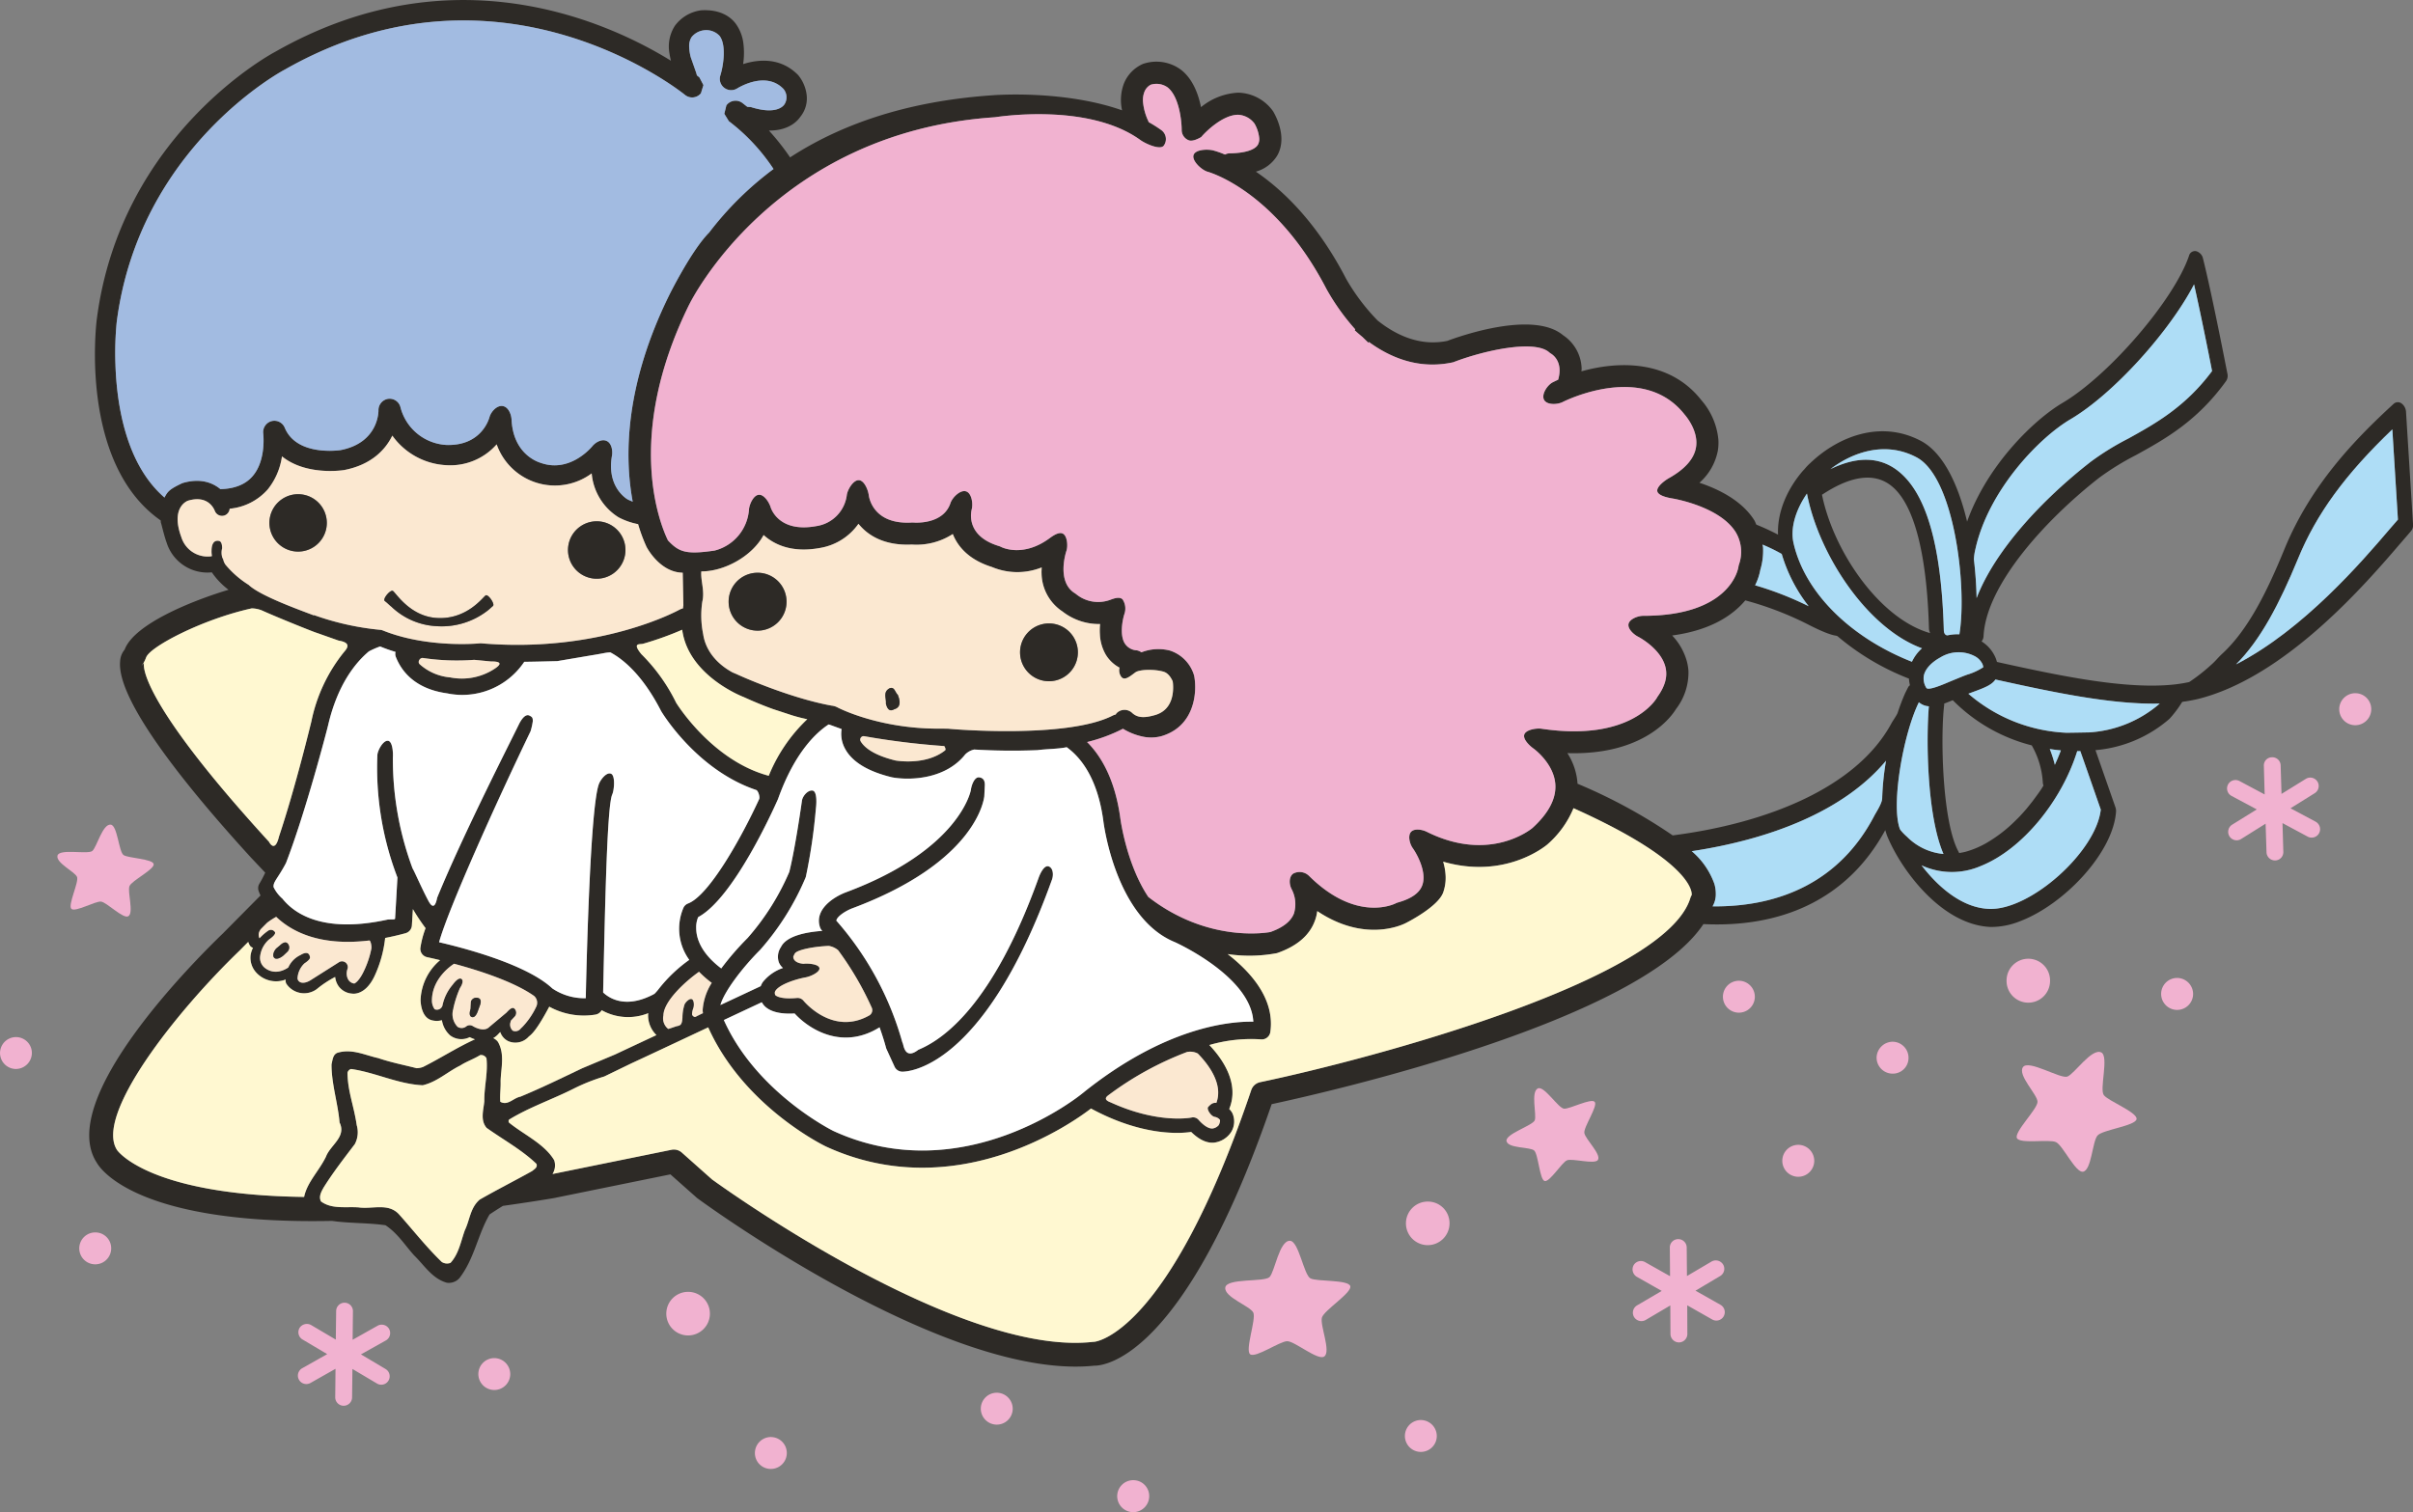 <svg xmlns="http://www.w3.org/2000/svg" xmlns:xlink="http://www.w3.org/1999/xlink" width="461.077" height="289.033" viewBox="0 0 461.077 289.033">
  <rect x="0" y="0" width="461.077" height="289.033" fill="#808080" stroke="none"/>
  <defs>
    <clipPath id="clip-path">
      <rect id="Rectángulo_737" data-name="Rectángulo 737" width="461.077" height="289.033" fill="none"/>
    </clipPath>
  </defs>
  <g id="Grupo_1217" data-name="Grupo 1217" transform="translate(0 -0.001)">
    <g id="Grupo_1216" data-name="Grupo 1216" transform="translate(0 0.001)" clip-path="url(#clip-path)">
      <path id="Trazado_12831" data-name="Trazado 12831" d="M456.77,78.7a2.141,2.141,0,0,0-.891-1.613,1.186,1.186,0,0,0-1.47.1c-7.513,6.888-15.849,15.556-20.87,27.776-3.538,8.661-7.1,15.543-11.833,19.944-.929.851-1.279,1.4-2.214,2.21a34.277,34.277,0,0,1-4.149,3.25c-.86.187-1.765.339-2.73.452-9.412,1.056-22.355-1.722-34-4.292-.064-.2-.131-.39-.171-.546a6.855,6.855,0,0,0-2.774-3.38,1.711,1.711,0,0,0,.378-.98c.466-9.973,12.169-22.54,22.058-30.275A50.983,50.983,0,0,1,405.141,87c5.475-3.021,11.7-6.447,17.252-14.171a1.781,1.781,0,0,0,.251-1.4c-.128-.618-2.868-14.836-4.664-22.011a1.85,1.85,0,0,0-1.323-1.41,1.174,1.174,0,0,0-1.352.884c-2.839,8.406-15.264,22.862-24.186,28.13C385.767,80.18,376.786,88.8,372.9,99.7c-1.655-6.985-4.532-13.17-8.842-15.436-7.839-4.122-15.862-.612-20.744,3.9a1.693,1.693,0,0,0-.28.262,10.217,10.217,0,0,0-1.2,1.24c-.07.085-.167.177-.257.266-3.267,3.778-4.977,8.22-4.8,12.262a44.74,44.74,0,0,0-4.143-1.914c-.143-.274-.223-.566-.39-.831-2.441-3.875-7.032-6.026-10.489-7.176a10.888,10.888,0,0,0,3.521-6.142,9.755,9.755,0,0,0,.1-2.09,13.354,13.354,0,0,0-3.256-7.557c-6.079-7.737-15.834-7.5-22.9-5.508.007-.225.034-.459.023-.658a7.925,7.925,0,0,0-3.539-6.24c-5.736-4.8-19.831.214-22.137,1.083-5.151,1.05-9.7-1.026-13.3-3.894a39.3,39.3,0,0,1-6.03-7.995C248.6,42.387,242.036,36.246,237,32.809a6.977,6.977,0,0,0,4.135-3.164c1.973-3.629-.567-7.91-.853-8.386-.062-.08-.113-.159-.165-.225a8.4,8.4,0,0,0-6.5-3.321,12.144,12.144,0,0,0-7.1,2.768c-.506-2.457-1.524-5.324-3.767-7.1a7.869,7.869,0,0,0-7.077-1.244c-.075.019-.153.045-.231.073a6.915,6.915,0,0,0-3.653,3.747,8.992,8.992,0,0,0-.354,5.131c-10.978-3.866-23.976-2.94-24.658-2.884C169.5,19.368,157.04,24.194,148,30.081a46.438,46.438,0,0,0-4.044-5.126c3.976.029,5.6-2.04,5.992-2.622a5.581,5.581,0,0,0,1.192-4.369,7.334,7.334,0,0,0-1.59-3.6c-3.239-3.326-7.378-3.116-10.525-2.112a14.508,14.508,0,0,0,.051-3.936,8.015,8.015,0,0,0-1.5-3.841c-.983-1.263-2.906-2.715-6.549-2.507a7.392,7.392,0,0,0-5.036,2.956,7.3,7.3,0,0,0-1.039,5.293,12.294,12.294,0,0,0,.264,1.306.373.373,0,0,0,.018.086c-11.6-7.174-41.474-21.16-75.643-1.693-.23.122-29.558,15.624-34.084,51.234-.137,1.129-3.219,27.554,12.234,38.331.007.243.013.375.013.375.076.067.618,2.518,1.107,3.841a8.18,8.18,0,0,0,8.645,5.7,14.257,14.257,0,0,0,3.194,3.333c-6.886,2.059-18.032,6.529-19.85,11.43a3.778,3.778,0,0,0-.867,2.213c-.018.195-.029.4-.029.606,0,7.884,13.57,24.4,25.121,37.035.021.016,1.826,1.931,2.632,2.783A20.751,20.751,0,0,1,46.6,168.9a1.637,1.637,0,0,0-.172,1.341,7.071,7.071,0,0,0,.38.917l-7.176,7.246c-5.366,5.164-31.964,31.745-24.117,43.823.809,1.441,8.144,11.894,44.964,11.134,3.378.489,6.9.343,10.217.833,2.355,1.571,3.7,3.814,5.471,5.766,1.922,1.862,3.448,4.435,6.239,5.219a2.692,2.692,0,0,0,2.4-.865c2.883-3.741,3.487-8.264,5.763-12.178.833-.569,1.7-1.112,2.558-1.645,3.132-.44,6.339-.921,9.726-1.485.071-.017,17.659-3.6,22.278-4.538,1.25,1.112,5.007,4.443,5.007,4.443a1.618,1.618,0,0,0,.162.134c1.949,1.432,47.9,34.879,75.8,31.992.082-.006.172,0,.26-.013a2.177,2.177,0,0,1-.252.013c2.044.029,17.277-1.574,33.911-49.989,11.22-2.414,70.217-15.876,82.5-34.419,14.365.7,27.306-4.3,34.744-17.959.034.116.075.241.109.35.092.266.16.524.257.761,2.69,6.546,10.452,17.052,19.822,17.4a14.831,14.831,0,0,0,5.619-1.122c8.463-3.239,17.733-13.1,18.291-20.909a2.2,2.2,0,0,0-.119-.858l-3.81-10.909a24.713,24.713,0,0,0,14.147-5.993,21.147,21.147,0,0,0,2.422-3.227c.237-.045.476-.086.718-.11.725-.12,1.418-.251,2.1-.4,16.884-4.1,32.383-22.217,39-29.934l1.912-2.216a1.716,1.716,0,0,0,.383-1.249Zm-82.285,26.273c2.466-11.189,12.088-21.237,18.143-24.819,8.265-4.863,18.974-16.811,23.641-25.8,1.394,6.2,2.953,14.044,3.442,16.568-5.115,6.876-10.9,10.079-16,12.9a51.393,51.393,0,0,0-7.357,4.567c-8.737,6.819-18.068,16.585-21.636,25.925-.047-2.356-.217-4.862-.517-7.4a9.94,9.94,0,0,1,.286-1.945m-.194,20.414a3.367,3.367,0,0,1,1.553,1.552,2.373,2.373,0,0,1,.154.6,11.6,11.6,0,0,1-3.087,1.422l-.742.276-2.543,1.043c-1.459.626-4.182,1.789-4.518,1.194a3.385,3.385,0,0,1-.484-2.255c.234-1.318,1.444-2.636,3.3-3.625a6.685,6.685,0,0,1,6.372-.2m-5.785,9.1c.551-.208,1.088-.425,1.654-.652a32.389,32.389,0,0,0,15.089,8.634,16.234,16.234,0,0,1,2.122,7.23c.03.172.075.315.113.453-.157.248-.279.475-.431.7a.941.941,0,0,0-.084.13c-.523.769-1.094,1.525-1.645,2.267-.2.243-.4.5-.6.749-.253.316-.51.639-.774.931-.437.5-.883.994-1.338,1.457-.162.15-.323.311-.472.459a27.08,27.08,0,0,1-5.724,4.381,17.581,17.581,0,0,1-3.833,1.584c-.287.07-.592.13-.9.189-.105.013-.213.045-.316.053a.766.766,0,0,0-.061-.166c-3.218-5.736-3.512-22.386-2.786-28.16a.625.625,0,0,0-.019-.241m-5.273-47.086c7.226,3.785,9.7,24.765,8.2,33.8a.321.321,0,0,0,.015.036,8.5,8.5,0,0,0-2.212.182c-.44.09-.772-.35-.778-.925-.466-16.35-3.367-26.349-8.846-30.559-3.5-2.675-7.8-2.72-12.829-.269,4.323-3.291,10.511-5.4,16.449-2.269m-4.917,5.381c4.37,3.337,6.9,12.813,7.3,27.394a2.572,2.572,0,0,0,.223.842c-9.624-2.715-18.453-15.572-20.665-26.447,5.5-3.646,9.934-4.25,13.145-1.789M342.3,94.343c2.269,11.75,11.553,25.77,21.977,29.572a8.022,8.022,0,0,0-1.919,2.577c-11.819-4.658-20.469-13.256-22.614-22.661-.652-2.8.344-6.27,2.556-9.488m-4.816,11.543a29.926,29.926,0,0,0,5.146,9.989,62,62,0,0,0-10.236-4,10.815,10.815,0,0,0,1.01-3.006,12.691,12.691,0,0,0,.506-4.248c-.01-.179-.076-.343-.1-.521a32.877,32.877,0,0,1,3.669,1.788m-150.4-83.468c.218-.01,17.741-2.923,27.826,4.338.946.693,3.809,2.014,4.5,1.067a2.124,2.124,0,0,0-.478-2.95,24.986,24.986,0,0,0-2.436-1.537c-.013-.036-.013-.09-.028-.134a10.88,10.88,0,0,1-1.04-3.729,4.361,4.361,0,0,1,.239-1.824A2.621,2.621,0,0,1,216.9,16.2a3.671,3.671,0,0,1,3.218.5c2.227,1.74,2.7,6.464,2.7,8.143a2.1,2.1,0,0,0,1.384,1.984c.836.312,2.34-.627,2.34-.627,1.006-1.185,4.214-4.266,7.058-4.261a4.152,4.152,0,0,1,3.141,1.7,6.887,6.887,0,0,1,.89,2.736,2.235,2.235,0,0,1-.231,1.249c-.562,1.032-2.536,1.65-5.4,1.688a1.876,1.876,0,0,0-.9.233,18.1,18.1,0,0,0-2.243-.791c-1.132-.286-3.491-.2-3.785.934s1.624,2.87,2.753,3.155c.13.045,12.888,3.534,22.657,22.4a42.622,42.622,0,0,0,5.494,7.705c-.025.067-.067.126-.092.194.481.435.976.864,1.485,1.281.374.367.75.741,1.143,1.1.023-.052.053-.1.079-.154,4.266,3.114,9.663,5.243,15.954,3.91a1.084,1.084,0,0,0,.316-.094c5.863-2.236,15.359-4.291,18.163-1.857a2.287,2.287,0,0,0,.336.254c.417.241,2.376,1.614,1.393,4.995-.355.164-.707.335-1.021.489-1.039.528-2.212,2.293-1.684,3.334s2.554.967,3.591.432c.626-.312,15.4-7.6,23.266,2.39.117.139,2.724,3.062,2.19,6.279-.359,2.166-2.075,4.14-5.137,5.867-.786.435-2.419,1.63-2.261,2.513s2.082,1.271,2.96,1.407c.09.018,8.923,1.481,12.017,6.418a7.316,7.316,0,0,1,.607,6.265,3.05,3.05,0,0,0-.075.337c-.041.389-1.5,9.411-18.2,9.4-.983,0-2.558.577-2.8,1.53-.213.942.965,2.024,1.84,2.471.052.018,4.354,2.258,5.214,5.815.437,1.767-.063,3.608-1.5,5.619a1.92,1.92,0,0,0-.124.208c-.2.344-5.02,8.464-22.024,5.943-.962-.149-2.953.159-3.311,1.056s.982,2.192,1.785,2.754c.044.03,3.888,2.829,4.133,6.869.161,2.7-1.3,5.485-4.382,8.292-.276.235-8.18,6.716-20.2.717-.874-.432-2.376-.689-3.017.045-.629.751-.217,2.292.35,3.085.805,1.125,2.715,4.575,1.831,7.062-.523,1.491-2.081,2.6-4.618,3.31a2.6,2.6,0,0,0-.44.165c-.293.159-7.524,3.743-16.575-5.218a2.578,2.578,0,0,0-3.051-.441c-.844.627-.778,2.03-.293,2.958a6.157,6.157,0,0,1,.447,4.651c-.578,1.505-2.1,2.7-4.507,3.546-.162.029-11.722,2.3-23.328-6.71-4.176-6.257-5.315-14.849-5.332-14.967-1-7.44-3.649-11.931-6.361-14.635a30.966,30.966,0,0,0,6.854-2.54,12,12,0,0,0,4.1,1.565,7.766,7.766,0,0,0,3.154-.12c6.4-1.819,6.967-8.324,6.364-11.507-.031-.134-.07-.266-.109-.389a7.1,7.1,0,0,0-4.555-4.5,8.85,8.85,0,0,0-5.43.342,2.182,2.182,0,0,0-.861-.375,2.906,2.906,0,0,1-2.327-1.342c-1.026-1.679-.366-4.719-.045-5.659a3.151,3.151,0,0,0-.371-2.749c-.585-.562-1.617-.183-2.376.1a6.65,6.65,0,0,1-6.41-1.032,2.734,2.734,0,0,0-.291-.216c-3.649-2.214-1.669-8.057-1.647-8.115.3-.872.179-2.668-.562-3.223s-1.944.279-2.69.826c-5.035,3.693-9.032,1.742-9.207,1.652a3.034,3.034,0,0,0-.363-.157c-6.224-1.856-5.483-6.193-5.271-7.047.28-1.1-.011-3.126-1.107-3.434s-2.585,1.163-2.953,2.236c-1.394,4.186-6.872,3.747-7.1,3.728-.107,0-.212-.01-.319,0-7.25.419-8.117-4.642-8.192-5.219-.137-1.046-.882-2.86-1.926-2.879s-2.093,1.754-2.265,2.786a6.867,6.867,0,0,1-5.8,5.988c-7.024,1.3-8.611-3.115-8.768-3.617-.3-.954-1.267-2.461-2.269-2.362-.987.084-1.742,1.733-1.859,2.725a8.743,8.743,0,0,1-6.588,7.94c-5.416.788-6.791.311-8.9-1.948-1.43-2.918-8.43-19.732,4.054-45.065.166-.354,16.15-32.961,58.365-35.81m42.028,191.059c.268.05.85.257.994.547a.456.456,0,0,1,.048.214,2.112,2.112,0,0,1-.26.832,1.908,1.908,0,0,1-1.182.637c-.729.042-1.686-.552-2.677-1.679a1.363,1.363,0,0,0-1.308-.425c-.067.019-6.35,1.286-15.466-2.887-1.627-.59-.673-1.2-.309-1.472a61.122,61.122,0,0,1,14.911-8.169,3.153,3.153,0,0,1,2.041.3c1.926,1.961,4.925,5.77,3.543,9.433-.7-.064-1.051.257-1.543.767-.4.413.547,1.791,1.208,1.905M203.83,209c-.241.2-22.665,18.6-47.564,7.176-.124-.059-14.7-7.283-20.934-21.205,2.8-1.317,5.372-2.524,7.253-3.4a3.5,3.5,0,0,0,.655.845c1.132,1.023,3.035,1.45,5.616,1.3,2.917,3.177,9.256,7,16.232,2.644.445,1.249.866,2.533,1.223,3.871a1.775,1.775,0,0,0,.09.263l1.549,3.38a1.635,1.635,0,0,0,1.489.968c.646,0,15.433-.025,28.6-36.728.314-.86.224-2.2-.626-2.507s-1.627,1.331-1.932,2.181c-8.764,24.4-18.258,30.912-22.987,32.868-2.573,2.009-2.8-.881-2.975-1.254-.048-.115-.084-.188-.086-.208a59.438,59.438,0,0,0-12.6-23.218c.079-.773,1.732-1.863,3.021-2.352,23.768-8.872,25.18-20.865,25.251-21.441.006-.07.1-2.08.1-2.139,0-.824-.26-1.352-1.088-1.461-.9-.105-1.472,1.525-1.583,2.421-.015.124-2.12,11.43-23.842,19.54-2.385.893-6.109,3.3-4.988,6.678a1.667,1.667,0,0,0,.373.627s.048.045.081.079c-2.983.212-6.858.92-7.907,3.084a3.289,3.289,0,0,0-.421,2.879,2.894,2.894,0,0,0,.8,1.13,8.347,8.347,0,0,0-3.856,2.7,4.132,4.132,0,0,0-.394.77c-1.779.833-4.555,2.137-7.7,3.607.675-2.477,4.071-7.022,7.584-10.535a50.437,50.437,0,0,0,8.685-13.815c.022-.061.047-.13.064-.2a106.413,106.413,0,0,0,1.91-13.024c.122-.9.257-3.293-.644-3.418s-1.908,1.054-2.026,1.956c-.015.088-1.217,8.776-2.41,13.583a47.313,47.313,0,0,1-7.971,12.643,54.235,54.235,0,0,0-5.036,5.816c-3.925-2.973-4.787-5.827-4.787-7.736a5.025,5.025,0,0,1,.38-2.075c6.746-3.594,14.377-20.574,15.261-22.578,3.2-8.981,7.393-12.771,9.665-14.246.134.033.224.061.224.061l2.256.82a5.866,5.866,0,0,0,.675,3.784c1.352,2.5,4.37,4.331,8.958,5.439,3.525.647,10.278.348,14-4.389a3.6,3.6,0,0,1,1.694-.923,120.5,120.5,0,0,0,12.073.12c1.869-.243,4-.217,5.609-.566,2.668,1.926,5.9,5.9,7,14.077.09.741,2.4,18.549,13.639,23.172.117.051,14.569,6.552,15.015,15.216C231.99,195.2,219.572,196.3,203.83,209m-53.276-24.771c-2.047-.191-1.929-1.315-1.946-1.346.015-.045.1-.246.1-.246l.2-.388,0,.015c.378-.672,3.361-1.321,6.482-1.457a3.712,3.712,0,0,1,1.786.813,59.492,59.492,0,0,1,6.385,10.9,1.178,1.178,0,0,1-.544,1.639c-6.838,3.768-12.2-2.576-12.444-2.867a1.464,1.464,0,0,0-1.272-.533c-3.162.3-4.1-.425-4.179-.632a1.105,1.105,0,0,0-.022-.159.722.722,0,0,1,.13-.616c.793-1.2,3.889-2.213,5.829-2.55.8-.137,2.692-.954,2.551-1.751s-2.264-.931-3.051-.818m-19.207,9.436c-.545.258-1,.486-1.415.7-.233.121-.676-.256-.66-.5a3.4,3.4,0,0,1,.212-1.091c.2-.453.211-1.57-.242-1.782s-1.186.533-1.4.98a8.155,8.155,0,0,0-.411,2.5c-.067,1.623-.54,1.482-.912,1.654-.064-.069-1.733.593-1.818.538a2.554,2.554,0,0,1-.9-2.582c.041-2.642,4.056-6.393,6.8-8.328a20.154,20.154,0,0,0,2.434,2.124,11.11,11.11,0,0,0-1.733,5.154,4.709,4.709,0,0,0,.053.639m-39.174,5.473a2.46,2.46,0,0,0-.89-.715,3.652,3.652,0,0,0,.8-.606s.217-.226.534-.562a2.961,2.961,0,0,0,1.549,1.756,3.417,3.417,0,0,0,3.917-.9c.511-.384,1.513-1.22,3.9-5.7a13.727,13.727,0,0,0,8.875,1.509,1.675,1.675,0,0,0,1.137-.835,10.331,10.331,0,0,0,8.9.572c-.007.127-.029.248-.029.366a5.25,5.25,0,0,0,1.594,3.818c-3.55,1.664-6.511,3.051-7.89,3.7l-6.287,2.639c-3.866,1.845-7.792,3.767-11.83,5.438-1.319.231-2.392,1.788-3.822.97-.1-1.329.1-2.574.059-3.933.053-2.428.858-5.134-.514-7.523M85.2,187.1c-.5-.337-1.318.612-1.662,1.1a8.858,8.858,0,0,0-1.966,4.017,1.1,1.1,0,0,1-1.49.682,2.854,2.854,0,0,1-.518-1.774c.082-4.034,3.491-6.445,4.232-6.916,4.68,1.254,11.413,3.407,15.3,6.159a1.736,1.736,0,0,1,.372,2.111,14.48,14.48,0,0,1-2.726,3.921,1.239,1.239,0,0,0-.23.219,1.284,1.284,0,0,1-1.5.385,1.574,1.574,0,0,1-.394-1.74c.007-.05,0-.1.007-.149l.75-.8a1.089,1.089,0,0,0-.053-1.537c-.436-.412-1.107.329-1.515.767L90.515,196.3c-1.106,1.112-3.118-.157-3.136-.172a1.113,1.113,0,0,0-1.2.01,1.417,1.417,0,0,1-1.722.119,3.459,3.459,0,0,1-.839-3.313l.015-.01a1.334,1.334,0,0,0,.03-.228,20.585,20.585,0,0,1,1.261-3.866c.339-.494.764-1.4.273-1.743m36.888,2.85c-.213.124-.419.228-.624.326-5.158,2.528-8.167.4-9.193-.579.391-17.63.768-35.709,1.742-37.847.374-.826.613-3.574-.214-3.954s-1.894.965-2.269,1.8c-1.653,3.638-2.387,32.273-2.577,41.1a10.943,10.943,0,0,1-6.379-1.859c-4.992-4.7-17.321-7.845-21.65-8.842,1.726-6.291,10.844-26.543,17.481-40.324a12.382,12.382,0,0,0,.429-1.925c0-.61-.068-.788-.652-1.074-.825-.392-1.628.9-2.023,1.715-1.366,2.834-10.627,20.955-15.6,33.1-.546,2.827-1.457,1.019-1.8.362-1.275-2.426-2.69-5.714-2.891-5.937a59.93,59.93,0,0,1-3.773-21.217c.064-.9-.052-3.139-.958-3.207s-1.925,1.8-2,2.7a58.528,58.528,0,0,0,3.836,23.445c-.09,1.516-.334,5.971-.453,7.852-.012.26-1.01.088-1.5.2-12.333,2.683-17.783-1.2-20.017-4.009a6.931,6.931,0,0,1-1.7-2.212c-.1-1.037.768-1.576,2.37-4.6,3.755-9.721,7.859-25.5,8.049-26.33,1.806-7.793,5.23-11.987,7.8-14.133a15.857,15.857,0,0,1,2.143-.937,29.293,29.293,0,0,0,2.947,1.044,1.5,1.5,0,0,0,.033.9c1.054,2.731,3.618,6.162,9.812,7.019a14.251,14.251,0,0,0,14.712-5.977.1.1,0,0,0,.015-.048c1.624-.018,3.171-.058,4.311-.087l2.025-.05,6.378-1.082c.908-.143,1.776-.3,2.622-.459a7.33,7.33,0,0,1,1.139-.128c.352.19.735.414,1.132.676,2.4,1.6,5.553,4.665,8.568,10.551.343.583,6.932,11.306,18.158,15.074.384.125.759,1.314.574,1.737-3.371,7.352-9.576,18.433-13.585,19.958a1.629,1.629,0,0,0-.853.751,10.126,10.126,0,0,0,1.079,10.02,27.922,27.922,0,0,0-5.839,5.565,8.931,8.931,0,0,1-.808.923M77.856,125.77a44.062,44.062,0,0,0,9.788.352l3.214.312c2.731-.03,1.283.987.756,1.344a11.4,11.4,0,0,1-8.562,1.7,10.007,10.007,0,0,1-5.844-2.533c-.448-.445.063-1.266.648-1.177m53.178-16.556c4.307.042,9.706-2.855,11.9-6.951,2.161,1.956,5.6,3.428,10.772,2.472a11.232,11.232,0,0,0,7.352-4.617c1.859,2.3,5.03,4.206,10.2,3.968.074,0,.14.012.216.012a12.723,12.723,0,0,0,7.609-2.028c.992,2.483,3.141,4.946,7.488,6.308a12.521,12.521,0,0,0,9.5.076c-.011.389-.047.756-.025,1.155a8.888,8.888,0,0,0,4,7.268,11.322,11.322,0,0,0,7.181,2.4,11.974,11.974,0,0,0-.036,1.922,8.54,8.54,0,0,0,1.129,3.94,6.825,6.825,0,0,0,2.626,2.476,2.061,2.061,0,0,0,.3,1.7c.66.956,1.813-.148,2.768-.825.792-.533,3.586-.623,5.361-.1.271.091,1.074.366,1.731,1.837.023.167.048.321.068.655.092,1.607-.143,4.859-3.465,5.8-1.8.511-3.229.633-4.358-.424a2.121,2.121,0,0,0-2.99.085c-.061.073-.086.154-.139.219a3.211,3.211,0,0,0-.5.17c-8.729,4.543-31.136,2.609-31.363,2.564-.162-.025-1.7-.025-1.862-.025-11.641.042-19.384-4.019-19.459-4.067a2.926,2.926,0,0,0-1.088-.327c-8.3-1.505-18.009-5.936-18.118-6-.022-.013-.822-.348-.853-.363-4.767-2.628-5.427-6.27-5.579-7.234a17.785,17.785,0,0,1-.179-6.287c.5-2.037-.343-4.019-.19-5.78M177.6,143.442c-3.649,2.885-9.164,1.972-9.454,1.921-4.353-1.061-6.047-2.6-6.688-3.712a.668.668,0,0,1,.624-.942,146.723,146.723,0,0,0,15.373,1.9s.422.621.145.838m-38.466-10.205c1.56.706,3.475,1.531,5.6,2.3l3.615,1.186a29.8,29.8,0,0,0,2.927.75,30.909,30.909,0,0,0-7.359,10.809c-10.88-2.908-17.621-13.835-17.688-13.948a34.3,34.3,0,0,0-6.664-9.307c-1.819-2.253-.269-1.8.367-1.981a60.457,60.457,0,0,0,7.446-2.672c1.174,8.889,11.752,12.868,11.752,12.868M28.505,95.006l-.052.09c-7.4-6.4-9.135-17.818-9.371-25.534a60.871,60.871,0,0,1,.241-7.944c4.272-33.491,31.81-48.162,32.094-48.3,41.345-23.571,76.135,4.518,76.477,4.8a2.172,2.172,0,0,0,3.062-.282l.483-1.576-.774-1.475s-.321-.257-.466-.375c-.065-.233-.151-.533-.151-.533l-1.026-2.927A9.246,9.246,0,0,1,128.717,9a3.214,3.214,0,0,1,.445-1.888,3.547,3.547,0,0,1,2.215-1.3,3.483,3.483,0,0,1,3.133,1.027c1.314,1.684.792,5.544.162,7.578a2.14,2.14,0,0,0,.752,2.37,2.172,2.172,0,0,0,2.485.1c.921-.55,5.64-3.142,8.794.079a2.479,2.479,0,0,1,.21,2.988c-.195.291-1.524,2.054-6.4.509,0,0-.406-.019-.694-.045-.173-.138-.945-.746-.945-.746a2.184,2.184,0,0,0-3.047.46l-.395,1.619.864,1.411a37.156,37.156,0,0,1,8.538,9.14,61.818,61.818,0,0,0-12.314,12.16c-3.378,3.382-7.572,11.855-7.609,11.928-8.561,17.386-8.568,30.981-6.985,39.493a10.637,10.637,0,0,1-1-.44c-.652-.411-3.959-2.752-2.955-8.376.139-.821-.013-2.3-1-2.77-.968-.476-2.2.289-2.764,1-.429.511-4.432,5.071-9.814,3.189-.906-.274-5.309-1.892-5.619-8.315-.051-.922-.568-2.422-1.745-2.568-1.145-.121-2.218,1.183-2.466,2.124-.258.917-1.9,5.482-8.165,5.323A9.6,9.6,0,0,1,73.541,77.8a2.132,2.132,0,0,0-2.371-1.565,2.19,2.19,0,0,0-1.825,2.206c.006.059.1,6.179-7.261,7.594-.853.117-8.458,1.008-10.645-4.278A2.143,2.143,0,0,0,48.9,80.5a2.181,2.181,0,0,0-1.572,2.363c.007.073.6,5.063-2,8.116-1.353,1.6-3.434,2.447-6.179,2.514-1.39-1.149-3.718-2.216-7.283-1.149-2.484,1.168-2.809,1.627-3.36,2.662m11.559,12.876c-.044-.082-.1-.17-.139-.256a1.733,1.733,0,0,1-.164-.375,2.331,2.331,0,0,0-.264-.676,3.259,3.259,0,0,1-.028-1.776c-.007-.549-.07-1.3-.613-1.407-1.284-.239-1.4,1.227-1.412,1.793a5.038,5.038,0,0,0,.074,1.1c-.033.018-.075.018-.108.044a5.248,5.248,0,0,1-5.735-3.646c-2.036-5.529.908-6.849,1.264-6.976,3.722-1.122,4.914,1.4,5.12,1.923a1.471,1.471,0,0,0,1.9.881,1.492,1.492,0,0,0,.948-1.274,11.016,11.016,0,0,0,7.3-3.717,12.986,12.986,0,0,0,2.695-6.286C55.5,90.941,62.4,89.9,62.755,89.851c5.126-.981,7.879-3.793,9.238-6.588a13.5,13.5,0,0,0,10.352,5.653,11.783,11.783,0,0,0,9.586-3.982,11.806,11.806,0,0,0,18.158,5.552,11,11,0,0,0,5.115,8.384,13.472,13.472,0,0,0,3.755,1.319,32.289,32.289,0,0,0,1.608,4.343s2.488,4.879,6.917,4.938l.126,6.236c-.045.2-.047.382-.081.577a2.9,2.9,0,0,0-.688.268c-.154.073-15.094,8.356-37.884,6.41a1.971,1.971,0,0,0-.314.013c-.108.015-9.964.962-18.467-2.471a1.571,1.571,0,0,0-.541-.121A52.092,52.092,0,0,1,57,117.554v.071c-2.8-1.073-10.241-3.729-12.446-5.821a18.433,18.433,0,0,1-4.486-3.923M24.547,126.711l-.491.577a5.535,5.535,0,0,0,.929-1.761l-.022.113c.673-2,10.683-7.273,20.165-9.361a5.527,5.527,0,0,1,1.864.361c3.471,1.566,10.466,4.351,10.5,4.3l4.245,1.5c2.661.431,1.495,1.617.962,2.259a30.925,30.925,0,0,0-6.172,13.174c-.044.165-3.024,12.573-6.2,22.048-.795,3.263-1.9.968-1.9.968-25.383-27.743-23.949-33.935-23.88-34.185M46.54,178.2a2.555,2.555,0,0,1,.3-.573c.419-.435.85-.864,1.246-1.263a13.043,13.043,0,0,1,1.721-1.118c3,2.856,8.4,5.654,17.793,4.52.235-.03.5,1.1.385,1.608a17.929,17.929,0,0,1-1.457,4.306c-.977,2.037-1.8,2.315-1.8,2.315a1.59,1.59,0,0,1-1.188-.815,2.426,2.426,0,0,1-.179-1.727c.008-.03,0-.061.008-.09a1.108,1.108,0,0,0-1.479-1.5l-5.51,3.491c-1.33.821-2.355.535-2.5-.315a4.231,4.231,0,0,1,1.327-2.9c.331-.214,1.057-.729,1.057-1.1a1.085,1.085,0,0,0-.179-.6c-.335-.518-1.1-.231-1.624.1a4.761,4.761,0,0,0-2.346,2.388c-2.7,1.791-4.519.076-4.715-.144a2.44,2.44,0,0,1-.664-1.983,5.042,5.042,0,0,1,1.739-3.253c.412-.281,1.355-.99,1.078-1.411a.915.915,0,0,0-1.264-.251,9.446,9.446,0,0,0-1.668,1.453,1.515,1.515,0,0,1-.076-1.146M19.387,219.807c-4.308-6.626,11.134-26.284,23.459-38.145.012-.01.678-.7,1.613-1.63a3.891,3.891,0,0,0,.265.608,1.09,1.09,0,0,0,.647.517,4.6,4.6,0,0,0-.455,1.4,4.188,4.188,0,0,0,1.142,3.408,5.147,5.147,0,0,0,5.563,1.258c0,.11-.025.218-.015.331a1.116,1.116,0,0,0,.171.523,4.073,4.073,0,0,0,5.774.983,20.236,20.236,0,0,1,3.52-2.332,3.746,3.746,0,0,0,.6,1.693,3.464,3.464,0,0,0,2.619,1.493c.185.033,2.508.38,4.262-3.275a23.183,23.183,0,0,0,2.066-7.363c1.244-.241,2.536-.535,3.908-.912a1.655,1.655,0,0,0,1.2-1.489l.189-3.116a38.572,38.572,0,0,0,2.425,3.643,18.145,18.145,0,0,0-1,3.839,1.644,1.644,0,0,0,1.319,1.713c.034.011.991.207,2.459.567a10.46,10.46,0,0,0-3.733,7.612c.011.587.176,3.325,2.1,3.862a3.7,3.7,0,0,0,1.978,0,4.915,4.915,0,0,0,1.575,2.91,3.552,3.552,0,0,0,3.738.329,6.168,6.168,0,0,0,1,.411c-3.434,1.556-6.571,3.609-9.923,5.287a3.629,3.629,0,0,1-1.235.233c-2.459-.626-4.906-1.1-7.335-1.931-2.524-.55-5.058-1.87-7.815-1-.861.36-.887,1.361-1.1,2.183-.04,3.649,1.26,7.62,1.531,11.128,1.367,2.753-1.772,4.318-2.593,6.537-1.326,2.734-3.6,4.879-4.175,7.691-29.762-.371-35.68-8.857-35.754-8.975M98.7,223.842c-3.288,1.831-6.666,3.538-10,5.448-1.829,1.568-1.888,3.9-2.838,5.846-.769,2.127-1.152,4.512-2.746,6.248a1.848,1.848,0,0,1-1.669-.176c-2.92-2.82-5.4-5.987-8.068-8.988-2.08-2.416-5.189-1.039-7.848-1.442-2.421-.171-5.122.39-7.174-1.148-.454-.942.067-1.847.537-2.685,1.848-2.938,3.847-5.5,5.938-8.259a4.83,4.83,0,0,0,.367-3.615c-.532-3.675-1.739-6.526-1.762-10.018a.952.952,0,0,1,.683-.724c4.629.652,8.936,2.885,13.684,3.109,2.764-.647,4.727-2.577,7.177-3.773,1.154-.758,2.575-1.232,3.8-1.995a1.156,1.156,0,0,1,1.211.613c.3,2.81-.451,5.4-.417,8.2-.127,1.6-.839,3.64.453,5.111,3.122,2.226,6.777,4.228,9.517,6.877.26.7-.432,1.022-.842,1.375m139.121-17a2.273,2.273,0,0,0-1.694,1.507c-15.893,47-29.892,48.118-30.03,48.118-.056,0-.193.011-.246.016-25.874,2.9-71.541-30.167-72.768-31.059l-5.762-5.126a2.288,2.288,0,0,0-1.978-.533l-22.731,4.628a3.113,3.113,0,0,0,.319-2.637c-1.835-3.082-5.657-4.814-8.489-7.072a.462.462,0,0,1-.126-.692c3.778-2.327,8.214-3.842,12.262-5.874a36.182,36.182,0,0,1,5.915-2.361l5.167-2.506c2.041-.937,8.5-3.973,14.7-6.889,6.711,15,21.842,22.465,22.512,22.782,24.908,11.432,47.332-4.716,50.631-7.269,9.882,5.352,17.126,4.773,19.141,4.478,1.421,1.388,2.869,2.153,4.309,2.052a4.572,4.572,0,0,0,3.3-1.98,3.842,3.842,0,0,0,.268-3.653,2.966,2.966,0,0,0-.607-.8c2.046-4.977-1.4-9.717-3.8-12.23a28.514,28.514,0,0,1,9.789-1.089,1.654,1.654,0,0,0,1.868-1.394c.889-6.206-3.573-11.346-8.148-14.9a28.208,28.208,0,0,0,9.417-.184c3.8-1.315,6.177-3.359,7.211-6.1a7.874,7.874,0,0,0,.483-1.937c8.959,6,16.04,2.743,16.9,2.3,0,0,6.2-3.076,7.177-5.89a8.377,8.377,0,0,0,.442-3.349,11.369,11.369,0,0,0-.458-2.507c11.8,3.423,19.5-2.952,19.877-3.26a18.607,18.607,0,0,0,5.028-6.963c23.584,10.586,22.6,16.531,22.575,16.594l.131-.2a3.915,3.915,0,0,0-.363.722c-4.635,15.743-60.921,30.787-82.218,35.251m118.853-54.218c-.022.929-1.158,2.651-1.474,3.248-6.519,12.549-17.982,17.5-30.935,17.371a4.578,4.578,0,0,0,.619-2.45,6.665,6.665,0,0,0-.272-1.853,14.585,14.585,0,0,0-4.323-6.244c14.71-2.224,28.96-7.513,37.12-17.288a52.282,52.282,0,0,0-.735,7.216m-40.033,7.056a101.272,101.272,0,0,0-18.185-9.875.067.067,0,0,1,0-.041.453.453,0,0,1-.007-.085,12.231,12.231,0,0,0-1.933-5.725c14.616.454,19.883-7,20.722-8.37l-.012.018a.423.423,0,0,0,.024-.039l.017-.027a11.468,11.468,0,0,0,2.384-7.3,10.021,10.021,0,0,0-.28-1.738,11.675,11.675,0,0,0-2.834-5.03c7.461-1,11.639-3.927,13.976-6.709a62.124,62.124,0,0,1,11.331,4.269c.57.262,4.134,2.221,6.009,2.478l.26.082a47.81,47.81,0,0,0,13.669,8.125,7.243,7.243,0,0,0,.194,1.273,1,1,0,0,0-.375.43c-.2.375-.389.784-.615,1.226.008.007.008.007,0,.018-.438,1-.908,2.219-1.355,3.572-.143.455-1.006,1.644-1.177,2-6.678,12.372-23.884,19.139-41.811,21.449m43.486-1.1c-.031-.086-.074-.154-.107-.247-1.658-4.774.733-18.177,3.672-24.108A3.174,3.174,0,0,0,365.6,135c-.538,6.241-.391,20.859,2.789,28.228a11.225,11.225,0,0,1-6.967-3.294,9.93,9.93,0,0,1-1.3-1.353m38.322-3.842c-.883,8.03-13.406,19.265-21.3,18.984-5.181-.168-9.767-4.166-12.946-8.324a13.84,13.84,0,0,0,11.318.127c7.953-3.171,15.472-12.465,18.429-21.961.21.017.411,0,.594,0,1.669,4.742,3.671,10.512,3.907,11.178M388.7,143.165c.707.115,1.407.21,2.111.258,0,.04-.015.05-.015.084-.142.351-.268.7-.428,1.05-.111.325-.258.629-.4.954-.1.212-.2.457-.305.672a22.714,22.714,0,0,0-.968-3.018m7.538-3.176s-3.586.069-4.384.069a30.72,30.72,0,0,1-18.708-7.461l.171-.062.736-.276c2.277-.828,3.586-1.367,4.261-2.376,10.5,2.312,22.052,4.827,31.4,4.6a22.711,22.711,0,0,1-13.48,5.508m57.44-38.893c-5.307,6.23-16.539,19.3-29.389,25.894,4.7-4.681,8.288-11.585,11.834-20.166,3.538-8.614,9.04-16.149,18.036-24.75.3,4.733.99,16.081,1.068,17.24-.532.6-1.549,1.783-1.549,1.783" transform="translate(2.972 0)" fill="#2d2a26"/>
      <path id="Trazado_12832" data-name="Trazado 12832" d="M333.564,78.912a51.217,51.217,0,0,1,7.357-4.567c5.1-2.823,10.887-6.027,16-12.9-.488-2.524-2.047-10.369-3.441-16.566-4.667,8.992-15.376,20.94-23.641,25.8C323.782,74.26,314.162,84.306,311.7,95.5a9.954,9.954,0,0,0-.286,1.945c.3,2.535.469,5.041.517,7.4,3.568-9.342,12.9-19.106,21.636-25.925" transform="translate(65.761 9.476)" fill="#aeddf6"/>
      <path id="Trazado_12833" data-name="Trazado 12833" d="M301.6,74.971c5.479,4.21,8.38,14.21,8.846,30.56.006.574.339,1.014.778.924a8.508,8.508,0,0,1,2.213-.182l-.015-.036c1.5-9.039-.976-30.019-8.2-33.8C299.285,69.3,293.1,71.411,288.773,74.7c5.034-2.451,9.327-2.407,12.829.269" transform="translate(60.982 14.971)" fill="#aeddf6"/>
      <path id="Trazado_12834" data-name="Trazado 12834" d="M306.805,103.852c-1.853.988-3.063,2.306-3.3,3.624a3.4,3.4,0,0,0,.484,2.256c.335.595,3.058-.568,4.518-1.194l2.543-1.043.742-.277a11.571,11.571,0,0,0,3.087-1.421,2.36,2.36,0,0,0-.154-.6,3.371,3.371,0,0,0-1.552-1.553,6.687,6.687,0,0,0-6.373.2" transform="translate(64.086 21.737)" fill="#aeddf6"/>
      <path id="Trazado_12835" data-name="Trazado 12835" d="M305.609,110.043a8.022,8.022,0,0,1,1.919-2.577c-10.423-3.8-19.71-17.822-21.977-29.572-2.213,3.218-3.207,6.693-2.556,9.488,2.145,9.4,10.8,18,22.614,22.661" transform="translate(59.721 16.449)" fill="#aeddf6"/>
      <path id="Trazado_12836" data-name="Trazado 12836" d="M305.379,111.6a3.18,3.18,0,0,1-1.915-.775c-2.938,5.931-5.329,19.334-3.672,24.108.034.093.075.161.108.247a9.858,9.858,0,0,0,1.3,1.353,11.225,11.225,0,0,0,6.967,3.294c-3.182-7.369-3.327-21.986-2.791-28.228" transform="translate(63.194 23.404)" fill="#aeddf6"/>
      <path id="Trazado_12837" data-name="Trazado 12837" d="M332.9,118.537c-2.958,9.5-10.478,18.79-18.429,21.962a13.843,13.843,0,0,1-11.32-.128c3.181,4.158,7.766,8.157,12.947,8.326,7.9.28,20.419-10.954,21.3-18.985-.236-.666-2.239-6.435-3.908-11.178-.182,0-.383.021-.592,0" transform="translate(64.018 25.031)" fill="#aeddf6"/>
      <path id="Trazado_12838" data-name="Trazado 12838" d="M311.445,109.613l-.736.276-.171.062a30.723,30.723,0,0,0,18.709,7.461c.8,0,4.384-.069,4.384-.069a22.711,22.711,0,0,0,13.479-5.508c-9.353.229-20.9-2.285-31.4-4.6-.673,1.009-1.984,1.548-4.261,2.376" transform="translate(65.578 22.646)" fill="#aeddf6"/>
      <path id="Trazado_12839" data-name="Trazado 12839" d="M364.6,92.512c-3.548,8.582-7.138,15.485-11.834,20.166,12.851-6.6,24.081-19.662,29.389-25.894,0,0,1.016-1.186,1.549-1.782-.079-1.16-.767-12.508-1.07-17.24-8.994,8.6-14.5,16.136-18.034,24.749" transform="translate(74.496 14.31)" fill="#aeddf6"/>
      <path id="Trazado_12840" data-name="Trazado 12840" d="M325.05,119.594c.16-.345.286-.7.428-1.049,0-.034.015-.044.015-.084-.7-.05-1.4-.143-2.111-.259a22.73,22.73,0,0,1,.968,3.019c.107-.217.2-.46.305-.672.137-.326.285-.63.4-.956" transform="translate(68.291 24.961)" fill="#aeddf6"/>
      <path id="Trazado_12841" data-name="Trazado 12841" d="M277.9,90.716a10.92,10.92,0,0,1-1.01,3.006,62.107,62.107,0,0,1,10.236,4,29.892,29.892,0,0,1-5.146-9.989,33.1,33.1,0,0,0-3.669-1.786c.018.177.086.342.1.521a12.722,12.722,0,0,1-.506,4.248" transform="translate(58.473 18.15)" fill="#aeddf6"/>
      <path id="Trazado_12842" data-name="Trazado 12842" d="M266.894,137.345a14.589,14.589,0,0,1,4.323,6.242,6.671,6.671,0,0,1,.272,1.853,4.578,4.578,0,0,1-.619,2.45c12.952.125,24.417-4.82,30.935-17.371.316-.6,1.452-2.318,1.474-3.248a52.265,52.265,0,0,1,.735-7.215c-8.16,9.774-22.41,15.065-37.12,17.288" transform="translate(56.362 25.353)" fill="#aeddf6"/>
      <path id="Trazado_12843" data-name="Trazado 12843" d="M111.017,103.824c.151.965.811,4.607,5.579,7.236.03.016.831.35.853.363.109.067,9.823,4.5,18.118,6a2.932,2.932,0,0,1,1.088.327c.075.048,7.818,4.11,19.458,4.067.16,0,1.7,0,1.863.025.226.045,22.634,1.979,31.363-2.564a3.347,3.347,0,0,1,.5-.171c.053-.065.079-.145.139-.218a2.12,2.12,0,0,1,2.989-.085c1.13,1.057,2.556.935,4.359.424,3.322-.942,3.557-4.193,3.464-5.8-.019-.335-.045-.488-.067-.656-.656-1.47-1.459-1.745-1.732-1.836-1.774-.524-4.567-.435-5.359.1-.956.676-2.109,1.779-2.768.825a2.068,2.068,0,0,1-.3-1.7,6.81,6.81,0,0,1-2.625-2.474,8.547,8.547,0,0,1-1.13-3.941,12.1,12.1,0,0,1,.038-1.921,11.319,11.319,0,0,1-7.181-2.4,8.881,8.881,0,0,1-4-7.268c-.023-.4.015-.767.025-1.155a12.521,12.521,0,0,1-9.5-.076c-4.348-1.361-6.5-3.825-7.488-6.308a12.732,12.732,0,0,1-7.609,2.028c-.075,0-.142-.013-.216-.013-5.171.24-8.34-1.665-10.2-3.967a11.239,11.239,0,0,1-7.352,4.617c-5.172.956-8.611-.516-10.772-2.472-2.195,4.1-7.6,6.993-11.9,6.95-.153,1.762.686,3.744.19,5.781a17.748,17.748,0,0,0,.179,6.286m65.746-2.109a5.524,5.524,0,1,1-5.2,5.826,5.511,5.511,0,0,1,5.2-5.826m-30.169,12.393c.992-.4,1.062.78,1.606,1.258.8,1.962.041,2.534-.7,2.752-.979.57-1.367-.229-1.588-1.09.105-1.036-.632-2.169.682-2.92m-25.517-22.08a5.533,5.533,0,1,1-5.2,5.835,5.518,5.518,0,0,1,5.2-5.835" transform="translate(23.358 17.456)" fill="#fbe8d1"/>
      <path id="Trazado_12844" data-name="Trazado 12844" d="M139.778,111.559c.219.861.608,1.661,1.587,1.09.741-.218,1.5-.79.7-2.752-.543-.478-.613-1.661-1.6-1.258-1.313.751-.577,1.886-.681,2.92" transform="translate(29.494 22.925)" fill="#2d2a26"/>
      <path id="Trazado_12845" data-name="Trazado 12845" d="M120.8,101.444a5.533,5.533,0,1,0-5.84-5.212,5.532,5.532,0,0,0,5.84,5.212" transform="translate(24.275 19.088)" fill="#2d2a26"/>
      <path id="Trazado_12846" data-name="Trazado 12846" d="M166.773,109.424a5.524,5.524,0,1,0-5.837-5.2,5.524,5.524,0,0,0,5.837,5.2" transform="translate(33.984 20.777)" fill="#2d2a26"/>
      <path id="Trazado_12847" data-name="Trazado 12847" d="M110,55.427c-12.484,25.333-5.484,42.149-4.054,45.065,2.109,2.259,3.483,2.736,8.9,1.948a8.743,8.743,0,0,0,6.588-7.94c.117-.992.872-2.642,1.859-2.725,1-.1,1.972,1.407,2.269,2.362.156.5,1.744,4.921,8.768,3.617a6.867,6.867,0,0,0,5.8-5.988c.172-1.032,1.218-2.8,2.265-2.786s1.789,1.833,1.926,2.879c.075.577.942,5.638,8.192,5.219.107,0,.212,0,.319,0,.233.019,5.711.458,7.1-3.728.368-1.073,1.862-2.557,2.953-2.236s1.387,2.33,1.107,3.434c-.212.854-.953,5.191,5.27,7.047a2.97,2.97,0,0,1,.365.157c.176.09,4.173,2.041,9.207-1.652.746-.547,1.94-1.372,2.69-.826s.861,2.351.562,3.223c-.022.058-2,5.9,1.647,8.115a2.734,2.734,0,0,1,.291.216,6.648,6.648,0,0,0,6.408,1.032c.761-.281,1.793-.66,2.378-.1a3.151,3.151,0,0,1,.371,2.749c-.321.94-.981,3.981.045,5.659a2.906,2.906,0,0,0,2.327,1.342,2.169,2.169,0,0,1,.86.375,8.864,8.864,0,0,1,5.431-.342,7.1,7.1,0,0,1,4.555,4.5c.038.122.078.254.109.389.6,3.183.036,9.688-6.364,11.507a7.766,7.766,0,0,1-3.154.12,12,12,0,0,1-4.1-1.565,30.966,30.966,0,0,1-6.854,2.54c2.712,2.7,5.361,7.194,6.361,14.635.017.117,1.155,8.71,5.332,14.967,11.607,9.012,23.166,6.739,23.328,6.71,2.407-.85,3.929-2.04,4.507-3.546a6.157,6.157,0,0,0-.447-4.651c-.484-.928-.551-2.33.293-2.958a2.578,2.578,0,0,1,3.051.441c9.051,8.96,16.281,5.376,16.575,5.218a2.6,2.6,0,0,1,.44-.165c2.537-.712,4.1-1.819,4.618-3.31.884-2.488-1.026-5.937-1.831-7.062-.567-.792-.979-2.334-.35-3.085.641-.734,2.141-.477,3.017-.045,12.015,6,19.919-.482,20.2-.717,3.079-2.805,4.543-5.592,4.382-8.292-.245-4.039-4.089-6.838-4.134-6.869-.8-.562-2.152-1.846-1.784-2.754s2.35-1.205,3.311-1.056c17,2.52,21.827-5.6,22.024-5.943a1.92,1.92,0,0,1,.124-.208c1.434-2.011,1.934-3.852,1.5-5.619-.86-3.557-5.162-5.8-5.214-5.815-.874-.447-2.053-1.529-1.84-2.47.239-.954,1.813-1.531,2.8-1.531,16.7.006,18.162-9.016,18.2-9.4a3.05,3.05,0,0,1,.075-.337,7.317,7.317,0,0,0-.607-6.265c-3.095-4.937-11.928-6.4-12.017-6.418-.878-.137-2.812-.526-2.96-1.407s1.475-2.078,2.261-2.513c3.062-1.727,4.778-3.7,5.137-5.867.534-3.217-2.072-6.139-2.19-6.279-7.864-9.987-22.639-2.7-23.266-2.39-1.037.534-3.073.612-3.591-.432s.644-2.805,1.684-3.334c.314-.154.666-.326,1.021-.488.983-3.382-.976-4.755-1.393-5a2.287,2.287,0,0,1-.336-.254c-2.805-2.434-12.3-.379-18.163,1.857a1.084,1.084,0,0,1-.316.094c-6.291,1.333-11.688-.8-15.954-3.91-.025.051-.056.1-.079.154-.395-.362-.769-.736-1.143-1.1-.51-.417-1-.847-1.485-1.281.025-.068.067-.126.092-.194a42.622,42.622,0,0,1-5.494-7.705c-9.769-18.862-22.528-22.351-22.657-22.4-1.129-.283-3.039-2.03-2.753-3.155s2.652-1.22,3.785-.933a17.74,17.74,0,0,1,2.243.79,1.876,1.876,0,0,1,.9-.233c2.863-.039,4.837-.656,5.4-1.688a2.233,2.233,0,0,0,.231-1.249,6.906,6.906,0,0,0-.89-2.736,4.152,4.152,0,0,0-3.141-1.7c-2.845,0-6.052,3.076-7.058,4.262,0,0-1.5.939-2.34.627a2.1,2.1,0,0,1-1.384-1.985c0-1.679-.474-6.4-2.7-8.143a3.671,3.671,0,0,0-3.218-.5,2.617,2.617,0,0,0-1.233,1.446,4.361,4.361,0,0,0-.239,1.824,10.873,10.873,0,0,0,1.04,3.729c.013.045.013.1.028.134a24.986,24.986,0,0,1,2.436,1.537,2.124,2.124,0,0,1,.478,2.95c-.694.947-3.557-.374-4.5-1.067-10.084-7.261-27.608-4.348-27.826-4.338-42.216,2.849-58.2,35.456-58.365,35.81" transform="translate(21.689 2.8)" fill="#f1b2d0"/>
      <path id="Trazado_12848" data-name="Trazado 12848" d="M135.774,117.118c.641,1.112,2.335,2.651,6.688,3.713.292.05,5.805.963,9.454-1.921.276-.218-.145-.839-.145-.839a146.72,146.72,0,0,1-15.373-1.9.668.668,0,0,0-.624.942" transform="translate(28.657 24.532)" fill="#fbe8d1"/>
      <path id="Trazado_12849" data-name="Trazado 12849" d="M201.271,155.925c-11.237-4.623-13.551-22.432-13.64-23.172-1.1-8.181-4.331-12.152-7-14.077-1.61.349-3.74.322-5.609.564a120.174,120.174,0,0,1-12.073-.119,3.593,3.593,0,0,0-1.694.923c-3.728,4.737-10.48,5.035-14,4.389-4.589-1.109-7.606-2.941-8.959-5.441a5.862,5.862,0,0,1-.673-3.784l-2.258-.819s-.088-.029-.223-.061c-2.273,1.475-6.47,5.265-9.666,14.246-.883,2-8.515,18.984-15.261,22.578a5.044,5.044,0,0,0-.38,2.074c0,1.909.861,4.764,4.788,7.736a54.089,54.089,0,0,1,5.035-5.815,47.3,47.3,0,0,0,7.972-12.643c1.193-4.807,2.4-13.5,2.41-13.583.117-.9,1.124-2.082,2.026-1.956s.767,2.518.643,3.417a106.412,106.412,0,0,1-1.91,13.025,1.8,1.8,0,0,1-.063.2,50.456,50.456,0,0,1-8.685,13.815c-3.514,3.512-6.91,8.057-7.586,10.535,3.148-1.47,5.924-2.774,7.7-3.607a4.075,4.075,0,0,1,.395-.772,8.356,8.356,0,0,1,3.855-2.7,2.91,2.91,0,0,1-.8-1.131,3.3,3.3,0,0,1,.421-2.878c1.05-2.164,4.925-2.872,7.908-3.084l-.081-.079a1.67,1.67,0,0,1-.374-.627c-1.12-3.376,2.6-5.787,4.988-6.68,21.724-8.109,23.829-19.415,23.843-19.539.111-.9.682-2.528,1.582-2.421.827.109,1.088.636,1.088,1.461,0,.059-.1,2.067-.1,2.139-.07.577-1.482,12.57-25.252,21.441-1.289.488-2.941,1.579-3.019,2.352a59.431,59.431,0,0,1,12.6,23.218c0,.021.039.093.086.207.172.374.4,3.263,2.976,1.255,4.727-1.957,14.223-8.464,22.987-32.868.3-.85,1.076-2.489,1.932-2.183s.939,1.648.626,2.507c-13.17,36.7-27.958,36.729-28.6,36.729a1.634,1.634,0,0,1-1.489-.968l-1.549-3.382a1.593,1.593,0,0,1-.09-.262c-.357-1.338-.78-2.623-1.223-3.872-6.976,4.357-13.316.534-16.232-2.643-2.581.15-4.485-.276-5.617-1.3a3.45,3.45,0,0,1-.654-.847c-1.882.879-4.451,2.087-7.253,3.4,6.232,13.924,20.81,21.147,20.933,21.205,24.9,11.425,47.324-6.974,47.565-7.175,15.742-12.693,28.159-13.8,32.678-13.712-.446-8.665-14.9-15.165-15.015-15.216" transform="translate(23.194 24.144)" fill="#fff"/>
      <path id="Trazado_12850" data-name="Trazado 12850" d="M195.578,175.756c1.382-3.661-1.616-7.471-3.543-9.431a3.153,3.153,0,0,0-2.041-.3,61.093,61.093,0,0,0-14.911,8.168c-.365.268-1.318.882.31,1.472,9.114,4.174,15.4,2.907,15.464,2.887a1.364,1.364,0,0,1,1.308.426c.991,1.125,1.948,1.719,2.677,1.676a1.9,1.9,0,0,0,1.182-.636,2.112,2.112,0,0,0,.26-.832.472.472,0,0,0-.047-.214,1.64,1.64,0,0,0-1-.547c-.66-.113-1.6-1.492-1.208-1.905.492-.51.847-.831,1.543-.768" transform="translate(36.845 35.048)" fill="#fbe8d1"/>
      <path id="Trazado_12851" data-name="Trazado 12851" d="M128.214,155.271c-1.94.337-5.036,1.352-5.829,2.548a.725.725,0,0,0-.13.618,1.109,1.109,0,0,1,.022.157c.082.208,1.016.933,4.179.633a1.464,1.464,0,0,1,1.272.533c.241.289,5.605,6.634,12.444,2.867a1.179,1.179,0,0,0,.544-1.639,59.451,59.451,0,0,0-6.385-10.9,3.714,3.714,0,0,0-1.786-.814c-3.121.137-6.1.785-6.482,1.457l0-.015-.2.389s-.082.2-.1.246c.017.029-.1,1.154,1.946,1.346.787-.115,2.918.033,3.051.816s-1.754,1.614-2.551,1.753" transform="translate(25.813 31.524)" fill="#fbe8d1"/>
      <path id="Trazado_12852" data-name="Trazado 12852" d="M122.59,161.919a10.126,10.126,0,0,1-1.079-10.02,1.624,1.624,0,0,1,.853-.751c4.009-1.525,10.214-12.606,13.585-19.958.185-.424-.19-1.612-.574-1.737-11.226-3.768-17.815-14.492-18.158-15.074-3.015-5.886-6.164-8.951-8.568-10.551-.4-.262-.78-.486-1.132-.676a7.193,7.193,0,0,0-1.139.128c-.847.162-1.714.316-2.622.459l-6.378,1.082-2.025.05c-1.14.029-2.685.068-4.311.087a.1.1,0,0,1-.015.048,14.246,14.246,0,0,1-14.712,5.976c-6.194-.856-8.757-4.286-9.812-7.018a1.5,1.5,0,0,1-.033-.9,29.006,29.006,0,0,1-2.947-1.045,16.013,16.013,0,0,0-2.143.937c-2.564,2.147-5.989,6.342-7.8,14.134-.19.83-4.295,16.609-8.049,26.33-1.6,3.027-2.472,3.566-2.37,4.6a6.937,6.937,0,0,0,1.7,2.213c2.235,2.814,7.684,6.692,20.017,4.009.492-.109,1.491.063,1.5-.2.12-1.881.365-6.336.453-7.853A58.548,58.548,0,0,1,63,122.747c.071-.907,1.089-2.769,2-2.7s1.022,2.3.958,3.207a59.93,59.93,0,0,0,3.773,21.217c.2.222,1.617,3.511,2.891,5.937.342.656,1.252,2.464,1.8-.362,4.973-12.148,14.234-30.268,15.6-33.1.395-.819,1.2-2.109,2.023-1.716.584.286.652.464.652,1.076a12.382,12.382,0,0,1-.429,1.925c-6.637,13.781-15.755,34.032-17.48,40.324,4.328,1,16.656,4.141,21.649,8.842a10.943,10.943,0,0,0,6.379,1.859c.19-8.827.924-37.46,2.577-41.1.374-.831,1.443-2.175,2.269-1.8s.589,3.128.214,3.954c-.974,2.137-1.35,20.216-1.742,37.847,1.026.982,4.034,3.107,9.193.579.2-.1.411-.2.624-.326a8.974,8.974,0,0,0,.808-.924,27.943,27.943,0,0,1,5.839-5.564" transform="translate(9.114 21.544)" fill="#fff"/>
      <path id="Trazado_12853" data-name="Trazado 12853" d="M80.635,105.85c.527-.357,1.975-1.373-.756-1.343l-3.214-.311a44.1,44.1,0,0,1-9.788-.355c-.585-.087-1.1.735-.648,1.178a10.007,10.007,0,0,0,5.844,2.533,11.393,11.393,0,0,0,8.562-1.7" transform="translate(13.95 21.927)" fill="#fbe8d1"/>
      <path id="Trazado_12854" data-name="Trazado 12854" d="M101.692,102.054c-.636.185-2.186-.271-.367,1.981a34.268,34.268,0,0,1,6.663,9.307c.068.114,6.809,11.04,17.688,13.948a30.908,30.908,0,0,1,7.36-10.809,29.37,29.37,0,0,1-2.927-.75l-3.617-1.186c-2.127-.765-4.042-1.59-5.6-2.3,0,0-10.577-3.979-11.751-12.868a60.457,60.457,0,0,1-7.446,2.672" transform="translate(21.217 20.987)" fill="#fff8d1"/>
      <path id="Trazado_12855" data-name="Trazado 12855" d="M38.28,92.812c2.746-.069,4.827-.91,6.179-2.514,2.6-3.053,2.007-8.043,2-8.116a2.182,2.182,0,0,1,1.573-2.363,2.142,2.142,0,0,1,2.539,1.261c2.187,5.286,9.792,4.4,10.645,4.278,7.365-1.416,7.267-7.535,7.261-7.594A2.193,2.193,0,0,1,70.3,75.557a2.134,2.134,0,0,1,2.371,1.566,9.6,9.6,0,0,0,8.859,7.248c6.265.159,7.908-4.406,8.165-5.323.25-.941,1.323-2.246,2.466-2.124,1.177.145,1.694,1.646,1.745,2.568.31,6.423,4.714,8.041,5.619,8.315,5.382,1.882,9.385-2.678,9.814-3.189.566-.711,1.8-1.476,2.764-1,.987.475,1.14,1.949,1,2.77-1.005,5.625,2.3,7.966,2.954,8.376a10.637,10.637,0,0,0,1,.44c-1.583-8.512-1.576-22.106,6.985-39.493.036-.073,4.231-8.546,7.609-11.928a61.818,61.818,0,0,1,12.314-12.16,37.174,37.174,0,0,0-8.536-9.14l-.865-1.411.395-1.619a2.184,2.184,0,0,1,3.047-.46l.946.746c.287.025.693.045.693.045,4.876,1.545,6.2-.218,6.4-.509a2.479,2.479,0,0,0-.21-2.988c-3.154-3.221-7.874-.629-8.793-.079a2.171,2.171,0,0,1-2.485-.1,2.138,2.138,0,0,1-.752-2.37c.629-2.035,1.151-5.895-.164-7.578a3.483,3.483,0,0,0-3.133-1.027,3.55,3.55,0,0,0-2.215,1.3,3.211,3.211,0,0,0-.445,1.888,9.224,9.224,0,0,0,.305,1.952L129.18,13.2s.086.3.151.533c.145.119.466.375.466.375l.775,1.475-.484,1.576a2.172,2.172,0,0,1-3.062.282c-.343-.282-35.133-28.371-76.477-4.8-.282.137-27.822,14.808-32.093,48.3a60.614,60.614,0,0,0-.241,7.944c.236,7.716,1.973,19.138,9.37,25.534l.053-.09c.551-1.036.874-1.495,3.359-2.662,3.564-1.067,5.894,0,7.283,1.149" transform="translate(3.84 0.681)" fill="#a2bbe1"/>
      <path id="Trazado_12856" data-name="Trazado 12856" d="M41.606,97.286c2.206,2.093,9.648,4.749,12.446,5.821v-.071a52.1,52.1,0,0,0,12.636,2.827,1.558,1.558,0,0,1,.541.121c8.5,3.432,18.36,2.485,18.468,2.471a1.974,1.974,0,0,1,.314-.012c22.791,1.945,37.731-6.338,37.884-6.411a2.847,2.847,0,0,1,.688-.266c.034-.2.036-.375.081-.578l-.126-6.236c-4.429-.059-6.917-4.938-6.917-4.938a32.225,32.225,0,0,1-1.608-4.343,13.4,13.4,0,0,1-3.755-1.319,11,11,0,0,1-5.115-8.384,11.806,11.806,0,0,1-18.158-5.552A11.78,11.78,0,0,1,79.4,74.4a13.494,13.494,0,0,1-10.352-5.653c-1.359,2.794-4.112,5.607-9.238,6.589-.354.051-7.259,1.089-11.844-2.62A13,13,0,0,1,45.271,79a11.02,11.02,0,0,1-7.3,3.716,1.493,1.493,0,0,1-.948,1.275,1.473,1.473,0,0,1-1.9-.881c-.207-.52-1.4-3.046-5.12-1.925-.356.128-3.3,1.449-1.264,6.976a5.248,5.248,0,0,0,5.735,3.646c.033-.025.075-.025.108-.044a5.036,5.036,0,0,1-.074-1.1c.008-.564.127-2.031,1.412-1.793.543.1.6.86.613,1.407a3.266,3.266,0,0,0,.027,1.776,2.327,2.327,0,0,1,.265.676,1.676,1.676,0,0,0,.164.375c.039.087.1.173.139.257a18.459,18.459,0,0,0,4.486,3.922M102.7,89.679a5.488,5.488,0,1,1,4.472,6.339,5.474,5.474,0,0,1-4.472-6.339M69.129,98.416c.5.208,3.23,4.931,8.512,5.187,5.762.3,8.8-4.1,9.263-4.332.492-.225,1.791,1.679,1.372,2.036s-.694.644-1.149.981a14.3,14.3,0,0,1-9.594,2.879,13.447,13.447,0,0,1-8.661-3.724c-.47-.366-.786-.742-1.244-1.067-.529-.368,1-2.18,1.5-1.96M45.642,84.5a5.485,5.485,0,1,1,4.485,6.334A5.5,5.5,0,0,1,45.642,84.5" transform="translate(5.917 14.517)" fill="#fbe8d1"/>
      <path id="Trazado_12857" data-name="Trazado 12857" d="M48.589,139.655c3.173-9.475,6.154-21.882,6.2-22.047a30.932,30.932,0,0,1,6.171-13.175c.534-.642,1.7-1.826-.962-2.258l-4.245-1.5c-.034.046-7.028-2.74-10.5-4.3a5.466,5.466,0,0,0-1.864-.361c-9.481,2.088-19.491,7.36-20.165,9.361l.023-.114a5.539,5.539,0,0,1-.93,1.761l.491-.577c-.069.251-1.5,6.443,23.881,34.185,0,0,1.108,2.3,1.9-.968" transform="translate(4.713 20.272)" fill="#fff8d1"/>
      <path id="Trazado_12858" data-name="Trazado 12858" d="M42.636,147.332a.914.914,0,0,1,1.264.252c.279.42-.665,1.129-1.078,1.41a5.051,5.051,0,0,0-1.739,3.253,2.44,2.44,0,0,0,.665,1.983c.2.22,2.015,1.937,4.715.145a4.768,4.768,0,0,1,2.346-2.39c.526-.332,1.289-.619,1.624-.1a1.091,1.091,0,0,1,.179.6c0,.371-.727.884-1.057,1.1a4.229,4.229,0,0,0-1.327,2.9c.148.85,1.174,1.136,2.5.315l5.511-3.491a1.109,1.109,0,0,1,1.479,1.5c-.008.029,0,.059-.008.09a2.414,2.414,0,0,0,.179,1.727,1.584,1.584,0,0,0,1.188.814s.826-.277,1.8-2.315a17.937,17.937,0,0,0,1.456-4.306c.115-.506-.15-1.639-.385-1.608-9.4,1.134-14.8-1.664-17.793-4.519a12.941,12.941,0,0,0-1.72,1.117c-.4.4-.827.83-1.248,1.263a2.639,2.639,0,0,0-.3.574,1.518,1.518,0,0,0,.078,1.145,9.57,9.57,0,0,1,1.667-1.453m1.573,3.368.641-.533c.451-.429,1.062-.843,1.485-.39a1.119,1.119,0,0,1-.045,1.584l-.688.653c-.451.429-1.393.956-1.823.5s-.022-1.39.43-1.817" transform="translate(8.619 30.554)" fill="#fbe8d1"/>
      <path id="Trazado_12859" data-name="Trazado 12859" d="M61.112,184.257c-.271-3.509-1.572-7.479-1.532-11.128.213-.821.239-1.823,1.1-2.183,2.757-.87,5.289.451,7.815,1,2.427.831,4.876,1.3,7.334,1.931a3.63,3.63,0,0,0,1.237-.233c3.353-1.677,6.489-3.73,9.923-5.286a6.294,6.294,0,0,1-1.005-.412,3.55,3.55,0,0,1-3.736-.329,4.907,4.907,0,0,1-1.576-2.91,3.7,3.7,0,0,1-1.977,0c-1.926-.538-2.09-3.275-2.1-3.862a10.459,10.459,0,0,1,3.732-7.612c-1.468-.36-2.424-.556-2.457-.567a1.644,1.644,0,0,1-1.319-1.713,18.069,18.069,0,0,1,1-3.839,38.339,38.339,0,0,1-2.425-3.643l-.19,3.116a1.653,1.653,0,0,1-1.2,1.489c-1.372.377-2.663.671-3.908.912a23.118,23.118,0,0,1-2.066,7.363C66,160,63.677,159.654,63.492,159.622a3.462,3.462,0,0,1-2.62-1.493,3.758,3.758,0,0,1-.6-1.693,20.27,20.27,0,0,0-3.521,2.332,4.073,4.073,0,0,1-5.774-.983,1.116,1.116,0,0,1-.171-.523c-.011-.113.015-.22.015-.331a5.147,5.147,0,0,1-5.563-1.258,4.192,4.192,0,0,1-1.142-3.408,4.636,4.636,0,0,1,.455-1.4,1.1,1.1,0,0,1-.647-.517,4.133,4.133,0,0,1-.265-.608c-.934.933-1.6,1.621-1.613,1.63C29.723,163.226,14.28,182.883,18.59,189.51c.073.117,5.99,8.6,35.753,8.975.57-2.812,2.85-4.957,4.176-7.691.82-2.219,3.961-3.784,2.593-6.537" transform="translate(3.77 30.297)" fill="#fff8d1"/>
      <path id="Trazado_12860" data-name="Trazado 12860" d="M72.244,160.591a1.129,1.129,0,0,1-.03.228l-.015.01a3.463,3.463,0,0,0,.841,3.313,1.416,1.416,0,0,0,1.721-.119,1.115,1.115,0,0,1,1.2-.01c.017.015,2.03,1.284,3.135.172l3.287-2.754c.409-.437,1.08-1.178,1.516-.767a1.088,1.088,0,0,1,.052,1.537s-.326.346-.749.8c-.008.05,0,.1-.008.149a1.573,1.573,0,0,0,.395,1.74,1.284,1.284,0,0,0,1.5-.385,1.286,1.286,0,0,1,.23-.22,14.473,14.473,0,0,0,2.726-3.919,1.736,1.736,0,0,0-.373-2.111c-3.884-2.752-10.616-4.905-15.3-6.159-.741.471-4.149,2.881-4.231,6.916a2.855,2.855,0,0,0,.517,1.774,1.1,1.1,0,0,0,1.49-.682,8.853,8.853,0,0,1,1.967-4.017c.343-.492,1.163-1.44,1.661-1.1s.067,1.249-.271,1.743a20.437,20.437,0,0,0-1.262,3.866m3.3.094.059-1.364a1.092,1.092,0,0,1,1.378-.689c.568.191.568.73.38,1.3l-.43,1.18c-.185.567-.6,1.355-1.166,1.159s-.408-1.022-.222-1.589" transform="translate(14.39 32.119)" fill="#fbe8d1"/>
      <path id="Trazado_12861" data-name="Trazado 12861" d="M79.165,177.042c1.429.819,2.5-.739,3.822-.97,4.037-1.671,7.962-3.594,11.83-5.438l6.286-2.639c1.378-.652,4.34-2.037,7.89-3.7a5.247,5.247,0,0,1-1.594-3.816c0-.119.023-.24.029-.366a10.336,10.336,0,0,1-8.9-.572,1.671,1.671,0,0,1-1.137.833,13.721,13.721,0,0,1-8.876-1.509c-2.384,4.481-3.385,5.317-3.9,5.7a3.419,3.419,0,0,1-3.918.9,2.968,2.968,0,0,1-1.549-1.756c-.316.335-.533.563-.533.563a3.713,3.713,0,0,1-.8.6,2.457,2.457,0,0,1,.889.715c1.372,2.388.567,5.094.515,7.524.045,1.358-.16,2.6-.059,3.931" transform="translate(16.434 33.548)" fill="#fff8d1"/>
      <path id="Trazado_12862" data-name="Trazado 12862" d="M306.063,144.659a3.844,3.844,0,0,1,.365-.722l-.132.2c.028-.063,1.01-6.009-22.575-16.594a18.6,18.6,0,0,1-5.028,6.963c-.377.309-8.075,6.683-19.877,3.26a11.3,11.3,0,0,1,.459,2.507,8.4,8.4,0,0,1-.443,3.349c-.973,2.814-7.177,5.89-7.177,5.89-.858.44-7.938,3.7-16.9-2.3a7.878,7.878,0,0,1-.484,1.937c-1.034,2.741-3.411,4.784-7.21,6.1a28.272,28.272,0,0,1-9.417.183c4.573,3.554,9.037,8.694,8.146,14.9a1.654,1.654,0,0,1-1.866,1.394,28.512,28.512,0,0,0-9.789,1.089c2.4,2.513,5.845,7.254,3.8,12.23a2.99,2.99,0,0,1,.607.8,3.846,3.846,0,0,1-.269,3.653,4.565,4.565,0,0,1-3.3,1.98c-1.441.1-2.89-.664-4.309-2.052-2.015.3-9.261.874-19.141-4.478-3.3,2.553-25.724,18.7-50.632,7.269-.669-.317-15.8-7.785-22.511-22.781-6.2,2.915-12.66,5.951-14.7,6.888l-5.168,2.506a36.182,36.182,0,0,0-5.915,2.361c-4.047,2.032-8.484,3.548-12.261,5.874a.461.461,0,0,0,.126.692c2.832,2.258,6.654,3.99,8.489,7.072a3.117,3.117,0,0,1-.32,2.637l22.731-4.628a2.288,2.288,0,0,1,1.978.533s5.594,4.978,5.763,5.126c1.226.893,46.892,33.958,72.768,31.059.052,0,.19-.011.246-.016.137,0,14.136-1.113,30.029-48.116a2.274,2.274,0,0,1,1.7-1.508c21.3-4.464,77.582-19.508,82.217-35.251" transform="translate(16.942 26.934)" fill="#fff8d1"/>
      <path id="Trazado_12863" data-name="Trazado 12863" d="M82.331,180.43c-1.292-1.472-.58-3.515-.453-5.111-.034-2.8.715-5.385.417-8.195a1.153,1.153,0,0,0-1.211-.613c-1.225.762-2.645,1.237-3.8,1.994-2.45,1.2-4.414,3.126-7.177,3.773-4.748-.223-9.055-2.457-13.684-3.109a.954.954,0,0,0-.683.724c.023,3.492,1.231,6.343,1.762,10.018a4.83,4.83,0,0,1-.367,3.615c-2.092,2.76-4.09,5.321-5.938,8.259-.47.839-.991,1.743-.537,2.685,2.052,1.538,4.753.977,7.174,1.149,2.66.4,5.769-.975,7.848,1.441,2.671,3,5.147,6.169,8.068,8.989a1.856,1.856,0,0,0,1.669.176c1.594-1.738,1.977-4.123,2.746-6.25.95-1.945,1.009-4.278,2.838-5.846,3.338-1.91,6.716-3.615,10-5.447.409-.354,1.1-.678.842-1.376-2.741-2.649-6.4-4.651-9.517-6.877" transform="translate(10.661 35.159)" fill="#fff8d1"/>
      <path id="Trazado_12864" data-name="Trazado 12864" d="M94.162,93.164a5.488,5.488,0,1,0-4.472-6.339,5.492,5.492,0,0,0,4.472,6.339" transform="translate(18.924 17.372)" fill="#2d2a26"/>
      <path id="Trazado_12865" data-name="Trazado 12865" d="M47.068,88.881a5.484,5.484,0,1,0-4.485-6.334,5.484,5.484,0,0,0,4.485,6.334" transform="translate(8.975 16.471)" fill="#2d2a26"/>
      <path id="Trazado_12866" data-name="Trazado 12866" d="M61.985,96.274A13.448,13.448,0,0,0,70.646,100a14.3,14.3,0,0,0,9.594-2.878c.455-.338.719-.612,1.149-.981s-.881-2.261-1.372-2.036c-.459.231-3.5,4.632-9.263,4.332-5.282-.257-8.012-4.979-8.511-5.187s-2.031,1.591-1.5,1.96c.458.325.774.7,1.244,1.067" transform="translate(12.804 19.688)" fill="#2d2a26"/>
      <path id="Trazado_12867" data-name="Trazado 12867" d="M74.5,161.145c.563.195.981-.592,1.166-1.159l.429-1.18c.189-.574.189-1.112-.38-1.3a1.093,1.093,0,0,0-1.378.689l-.058,1.364c-.188.567-.355,1.4.222,1.589" transform="translate(15.65 33.249)" fill="#2d2a26"/>
      <path id="Trazado_12868" data-name="Trazado 12868" d="M43.294,151.664c.43.453,1.372-.074,1.823-.5l.688-.654a1.118,1.118,0,0,0,.045-1.583c-.424-.454-1.036-.039-1.486.389l-.64.533c-.453.426-.853,1.369-.43,1.817" transform="translate(9.105 31.408)" fill="#2d2a26"/>
      <path id="Trazado_12869" data-name="Trazado 12869" d="M111.468,153.358c-2.743,1.935-6.76,5.686-6.8,8.329a2.556,2.556,0,0,0,.906,2.582c.085.054,1.754-.607,1.817-.538.373-.173.845-.033.913-1.654a8.178,8.178,0,0,1,.409-2.5c.219-.447.957-1.2,1.4-.981s.444,1.329.243,1.782a3.412,3.412,0,0,0-.213,1.091c-.016.25.429.625.66.5.412-.216.871-.444,1.415-.7a4.953,4.953,0,0,1-.052-.641,11.1,11.1,0,0,1,1.733-5.152,20.078,20.078,0,0,1-2.434-2.126" transform="translate(22.097 32.385)" fill="#fbe8d1"/>
      <path id="Trazado_12870" data-name="Trazado 12870" d="M274.327,208.083l-4.745-2.679,4.7-2.791a1.608,1.608,0,0,0,.581-2.209,1.644,1.644,0,0,0-2.22-.566l-4.69,2.768-.047-5.459a1.61,1.61,0,0,0-1.625-1.594,1.586,1.586,0,0,0-1.6,1.63l.041,5.45-4.761-2.682a1.614,1.614,0,0,0-2.2.587,1.649,1.649,0,0,0,.612,2.213l4.756,2.7-4.711,2.764a1.624,1.624,0,0,0-.581,2.207,1.642,1.642,0,0,0,2.227.583l4.707-2.78.03,5.453a1.629,1.629,0,0,0,1.633,1.615,1.611,1.611,0,0,0,1.594-1.621l-.022-5.472,4.737,2.691a1.61,1.61,0,1,0,1.579-2.805" transform="translate(54.392 41.296)" fill="#f1b2d0"/>
      <path id="Trazado_12871" data-name="Trazado 12871" d="M64.42,210.6a1.634,1.634,0,0,0-2.2-.614l-4.77,2.685.061-5.46a1.6,1.6,0,1,0-3.207-.038l-.069,5.466-4.695-2.771a1.655,1.655,0,0,0-2.238.557,1.612,1.612,0,0,0,.591,2.2l4.7,2.789L47.834,218.1a1.615,1.615,0,1,0,1.585,2.814l4.761-2.695-.053,5.475a1.61,1.61,0,0,0,3.219.03l.067-5.475,4.695,2.788a1.6,1.6,0,0,0,2.2-.573,1.62,1.62,0,0,0-.568-2.21l-4.7-2.791L63.8,212.8a1.621,1.621,0,0,0,.618-2.2" transform="translate(9.929 43.413)" fill="#f1b2d0"/>
      <path id="Trazado_12872" data-name="Trazado 12872" d="M368.289,131.828l-4.818-2.57,4.63-2.887a1.61,1.61,0,1,0-1.7-2.735l-4.645,2.873-.165-5.45a1.592,1.592,0,0,0-1.671-1.55,1.55,1.55,0,0,0-1.537,1.634l.151,5.471-4.808-2.563a1.611,1.611,0,1,0-1.529,2.837l4.831,2.585-4.641,2.879a1.617,1.617,0,1,0,1.7,2.748l4.628-2.9.174,5.465a1.621,1.621,0,0,0,1.684,1.56,1.586,1.586,0,0,0,1.529-1.659l-.161-5.475,4.808,2.582a1.612,1.612,0,0,0,2.187-.656,1.631,1.631,0,0,0-.654-2.191" transform="translate(74.197 25.237)" fill="#f1b2d0"/>
      <path id="Trazado_12873" data-name="Trazado 12873" d="M299.178,164.4a3.1,3.1,0,0,0-3.118,3.017,3.06,3.06,0,0,0,3,3.081,3,3,0,0,0,3.1-2.97,3.067,3.067,0,0,0-2.986-3.128" transform="translate(62.521 34.717)" fill="#f1b2d0"/>
      <path id="Trazado_12874" data-name="Trazado 12874" d="M226.07,189.626a4.164,4.164,0,1,0,4.056,4.252,4.126,4.126,0,0,0-4.056-4.252" transform="translate(46.848 40.044)" fill="#f1b2d0"/>
      <path id="Trazado_12875" data-name="Trazado 12875" d="M372.193,109.4a3.058,3.058,0,1,0,2.964,3.121,3.039,3.039,0,0,0-2.964-3.121" transform="translate(77.942 23.102)" fill="#f1b2d0"/>
      <path id="Trazado_12876" data-name="Trazado 12876" d="M179.4,233.593a3.056,3.056,0,1,0,2.958,3.125,3.028,3.028,0,0,0-2.958-3.125" transform="translate(37.23 49.329)" fill="#f1b2d0"/>
      <path id="Trazado_12877" data-name="Trazado 12877" d="M15.632,194.493a3.05,3.05,0,1,0,2.966,3.113,3.019,3.019,0,0,0-2.966-3.113" transform="translate(2.647 41.072)" fill="#f1b2d0"/>
      <path id="Trazado_12878" data-name="Trazado 12878" d="M3.119,163.668a3.046,3.046,0,1,0-.13,6.091,3.071,3.071,0,0,0,3.1-2.992,3.035,3.035,0,0,0-2.971-3.1" transform="translate(0 34.563)" fill="#f1b2d0"/>
      <path id="Trazado_12879" data-name="Trazado 12879" d="M324.872,155.574a4.154,4.154,0,1,0-8.306-.159,4.154,4.154,0,1,0,8.306.159" transform="translate(66.851 31.957)" fill="#f1b2d0"/>
      <path id="Trazado_12880" data-name="Trazado 12880" d="M224.758,224.1a3.047,3.047,0,1,0,2.977,3.121,3.062,3.062,0,0,0-2.977-3.121" transform="translate(46.807 47.325)" fill="#f1b2d0"/>
      <path id="Trazado_12881" data-name="Trazado 12881" d="M274.915,154.777a3.05,3.05,0,1,0,3,3.121,3.059,3.059,0,0,0-3-3.121" transform="translate(57.401 32.685)" fill="#f1b2d0"/>
      <path id="Trazado_12882" data-name="Trazado 12882" d="M109.371,203.872a4.166,4.166,0,1,0,4.079,4.237,4.159,4.159,0,0,0-4.079-4.237" transform="translate(22.198 43.053)" fill="#f1b2d0"/>
      <path id="Trazado_12883" data-name="Trazado 12883" d="M157.849,219.792a3.048,3.048,0,1,0,2.987,3.1,3.064,3.064,0,0,0-2.987-3.1" transform="translate(32.674 46.415)" fill="#f1b2d0"/>
      <path id="Trazado_12884" data-name="Trazado 12884" d="M122.207,226.781a3.058,3.058,0,0,0-3.109,3,3.027,3.027,0,0,0,2.988,3.1,3.047,3.047,0,1,0,.121-6.093" transform="translate(25.151 47.891)" fill="#f1b2d0"/>
      <path id="Trazado_12885" data-name="Trazado 12885" d="M344.054,154.333a3.055,3.055,0,1,0,3.006,3.109,3.077,3.077,0,0,0-3.006-3.109" transform="translate(72 32.591)" fill="#f1b2d0"/>
      <path id="Trazado_12886" data-name="Trazado 12886" d="M284.3,180.669a3.053,3.053,0,1,0,2.988,3.1,3.066,3.066,0,0,0-2.988-3.1" transform="translate(59.38 38.153)" fill="#f1b2d0"/>
      <path id="Trazado_12887" data-name="Trazado 12887" d="M78.563,214.328a3.047,3.047,0,1,0,3,3.107,3.061,3.061,0,0,0-3-3.107" transform="translate(15.935 45.261)" fill="#f1b2d0"/>
      <path id="Trazado_12888" data-name="Trazado 12888" d="M205.644,195.807c-2.031.008-2.881,5.923-3.879,6.941-1.009,1-8.206.161-8.455,2s4.756,3.546,5.349,4.785-1.638,7.213-.592,7.974,5.656-2.5,7.082-2.5,5.885,3.774,7.066,2.924c1.344-.957-.832-5.93-.446-7.418.379-1.423,5.839-4.8,5.414-6.05s-6.325-.811-7.6-1.463-2.239-7.186-3.933-7.186" transform="translate(40.82 41.35)" fill="#f1b2d0"/>
      <path id="Trazado_12889" data-name="Trazado 12889" d="M334.819,174.273c-.887-1.14,1.032-7.455-.509-8.175-1.826-.85-5.122,4.122-6.468,4.625-1.329.483-7.483-3.346-8.492-1.791-1.037,1.556,2.791,5.227,2.793,6.608.019,1.375-4.552,5.817-3.929,6.957s6.183.142,7.463.757c1.306.6,3.744,5.913,5.167,5.648,1.624-.291,1.77-5.722,2.749-6.9.947-1.126,7.323-1.859,7.479-3.168.137-1.3-5.382-3.429-6.255-4.564" transform="translate(67.187 35.055)" fill="#f1b2d0"/>
      <path id="Trazado_12890" data-name="Trazado 12890" d="M254.52,174.344c-.673-.749-4.731,1.373-5.835,1.308s-3.793-4.414-5-3.885c-1.43.624-.212,5.075-.614,6.1s-5.766,2.645-5.387,4.022,4.462,1.053,5.267,1.747,1.048,5.619,2.021,5.843,3.242-3.521,4.252-3.959,5.351.862,5.925-.088c.648-1.094-2.421-3.961-2.6-5.135-.179-1.112,2.659-5.194,1.971-5.954" transform="translate(50.189 36.264)" fill="#f1b2d0"/>
      <path id="Trazado_12891" data-name="Trazado 12891" d="M22.6,147.649c1.1-.632-.19-4.633.225-5.747.392-1.052,4.863-3.244,4.622-4.237-.222-.985-4.8-1.106-5.734-1.7s-1.168-5.706-2.476-5.826c-1.554-.151-2.661,4.325-3.51,5.034s-6.328-.5-6.655.891c-.345,1.4,3.379,3.093,3.743,4.091s-1.818,5.416-1.076,6.089,4.549-1.5,5.642-1.393,4.251,3.357,5.219,2.8" transform="translate(1.911 27.481)" fill="#f1b2d0"/>
    </g>
  </g>
</svg>
